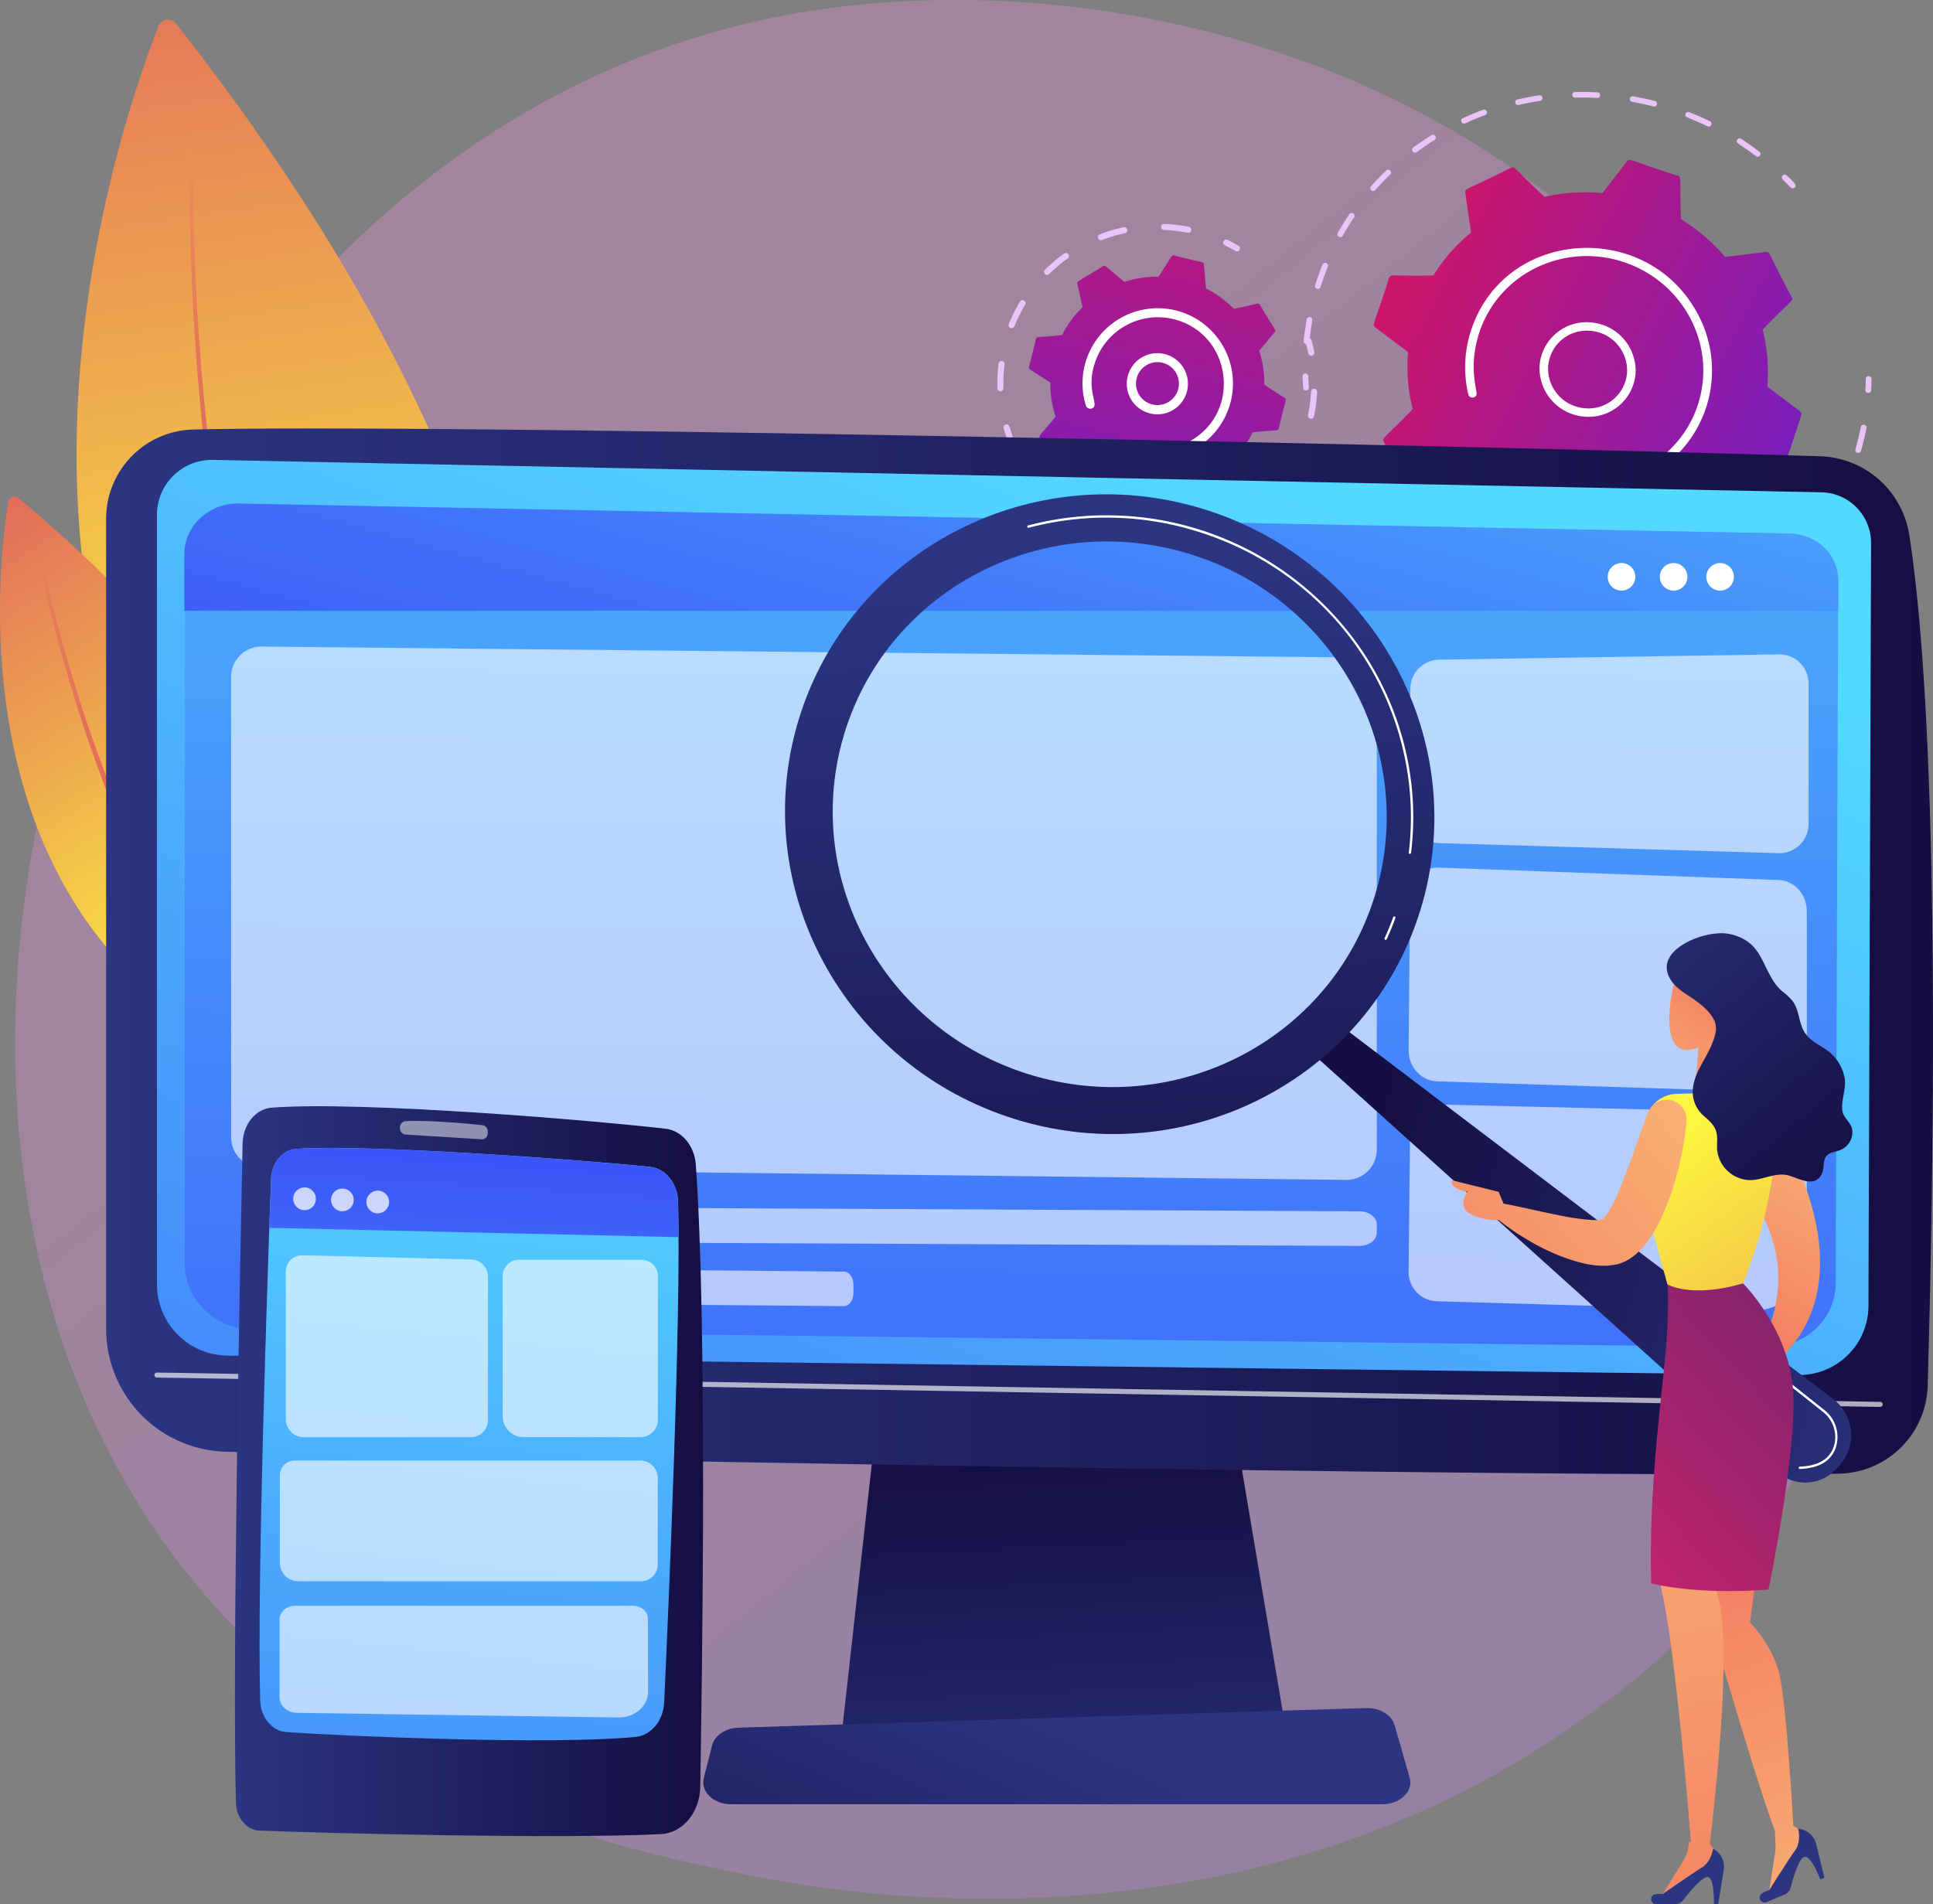 <svg xmlns="http://www.w3.org/2000/svg" xmlns:xlink="http://www.w3.org/1999/xlink" viewBox="0 0 834.94 822.61"><rect x="0" y="0" width="834.94" height="822.61" fill="#808080" stroke="none"/><defs><style>.cls-1{opacity:0.3;fill:url(#linear-gradient);}.cls-2{fill:url(#linear-gradient-2);}.cls-3{fill:url(#linear-gradient-3);}.cls-4{fill:url(#linear-gradient-4);}.cls-5{fill:url(#linear-gradient-5);}.cls-6{fill:#eac4f9;}.cls-7{fill:url(#linear-gradient-6);}.cls-14,.cls-17,.cls-34,.cls-36,.cls-8{fill:#fff;}.cls-9{fill:url(#linear-gradient-7);}.cls-10{fill:url(#linear-gradient-8);}.cls-11{fill:url(#linear-gradient-9);}.cls-12{fill:url(#linear-gradient-10);}.cls-13{fill:url(#linear-gradient-11);}.cls-14{opacity:0.65;}.cls-15{fill:url(#linear-gradient-12);}.cls-16{fill:url(#linear-gradient-13);}.cls-17{opacity:0.61;}.cls-18{fill:url(#linear-gradient-14);}.cls-19{fill:url(#linear-gradient-15);}.cls-20{fill:url(#linear-gradient-16);}.cls-21{fill:url(#linear-gradient-17);}.cls-22{fill:url(#linear-gradient-18);}.cls-23{fill:url(#linear-gradient-19);}.cls-24{fill:url(#linear-gradient-20);}.cls-25{fill:url(#linear-gradient-21);}.cls-26{fill:url(#linear-gradient-22);}.cls-27{fill:url(#linear-gradient-23);}.cls-28{fill:url(#linear-gradient-24);}.cls-29{fill:url(#linear-gradient-25);}.cls-30{fill:url(#linear-gradient-26);}.cls-31{fill:url(#linear-gradient-27);}.cls-32{fill:url(#linear-gradient-28);}.cls-33{fill:url(#linear-gradient-29);}.cls-34{opacity:0.5;}.cls-35{fill:url(#linear-gradient-30);}.cls-36{opacity:0.74;}</style><linearGradient id="linear-gradient" x1="929.17" y1="1062.44" x2="199.24" y2="155.91" gradientUnits="userSpaceOnUse"><stop offset="0" stop-color="#b37cff"/><stop offset="1" stop-color="#f895e7"/></linearGradient><linearGradient id="linear-gradient-2" x1="145.15" y1="379.39" x2="63.39" y2="-180.84" gradientUnits="userSpaceOnUse"><stop offset="0" stop-color="#fdf53f"/><stop offset="1" stop-color="#d93c65"/></linearGradient><linearGradient id="linear-gradient-3" x1="298.2" y1="-209.05" x2="99.85" y2="361.78" xlink:href="#linear-gradient-2"/><linearGradient id="linear-gradient-4" x1="112.91" y1="426.77" x2="-58.19" y2="154.23" xlink:href="#linear-gradient-2"/><linearGradient id="linear-gradient-5" x1="255.52" y1="-176.14" x2="2.66" y2="526.41" xlink:href="#linear-gradient-2"/><linearGradient id="linear-gradient-6" x1="1028.22" y1="1761.69" x2="1216.93" y2="1761.69" gradientTransform="translate(506.65 -1921.62) rotate(27.59)" gradientUnits="userSpaceOnUse"><stop offset="0" stop-color="#ce1567"/><stop offset="1" stop-color="#7a1dbc"/></linearGradient><linearGradient id="linear-gradient-7" x1="1225.34" y1="509.17" x2="1250.54" y2="696.07" gradientTransform="translate(-439.86 -858.82) rotate(20.69)" xlink:href="#linear-gradient-6"/><linearGradient id="linear-gradient-8" x1="463.44" y1="824.71" x2="453.47" y2="627.31" gradientUnits="userSpaceOnUse"><stop offset="0" stop-color="#2b3582"/><stop offset="1" stop-color="#150e42"/></linearGradient><linearGradient id="linear-gradient-9" x1="45.84" y1="411" x2="834.94" y2="411" xlink:href="#linear-gradient-8"/><linearGradient id="linear-gradient-10" x1="513.32" y1="195.66" x2="138.7" y2="1173.93" gradientUnits="userSpaceOnUse"><stop offset="0" stop-color="#53d8ff"/><stop offset="1" stop-color="#3840f7"/></linearGradient><linearGradient id="linear-gradient-11" x1="438.78" y1="-51.04" x2="433.73" y2="883.72" xlink:href="#linear-gradient-10"/><linearGradient id="linear-gradient-12" x1="464.06" y1="750.22" x2="372.34" y2="951.61" xlink:href="#linear-gradient-8"/><linearGradient id="linear-gradient-13" x1="517.5" y1="-44.62" x2="381.18" y2="453.5" xlink:href="#linear-gradient-10"/><linearGradient id="linear-gradient-14" x1="10559.17" y1="1995.6" x2="10834.15" y2="1995.6" gradientTransform="matrix(-0.96, -0.3, -0.3, 0.96, 11589.17, 1826.63)" xlink:href="#linear-gradient-8"/><linearGradient id="linear-gradient-15" x1="8997.67" y1="-99.32" x2="8997.67" y2="264.42" gradientTransform="matrix(-1, 0.07, 0.07, 1, 9454.49, -278.76)" xlink:href="#linear-gradient-8"/><linearGradient id="linear-gradient-16" x1="8866.81" y1="846.35" x2="8938.19" y2="662.6" gradientTransform="matrix(-1, 0, 0, 1, 9672.65, 0)" gradientUnits="userSpaceOnUse"><stop offset="0" stop-color="#f9b776"/><stop offset="1" stop-color="#f47960"/></linearGradient><linearGradient id="linear-gradient-17" x1="8968.1" y1="585.91" x2="8901.75" y2="876.85" xlink:href="#linear-gradient-16"/><linearGradient id="linear-gradient-18" x1="8878.69" y1="483.35" x2="8933.04" y2="580.06" xlink:href="#linear-gradient-16"/><linearGradient id="linear-gradient-19" x1="-2101.32" y1="-23.32" x2="-2040.76" y2="-227.73" gradientTransform="translate(3079.32)" xlink:href="#linear-gradient-8"/><linearGradient id="linear-gradient-20" x1="-2714.75" y1="-1578.59" x2="-2654.19" y2="-1782.99" gradientTransform="matrix(0.92, -0.39, 0.39, 0.92, 3886.58, 1197.92)" xlink:href="#linear-gradient-8"/><linearGradient id="linear-gradient-21" x1="677.35" y1="680.43" x2="869.65" y2="503.27" gradientUnits="userSpaceOnUse"><stop offset="0" stop-color="#cb236d"/><stop offset="1" stop-color="#4c246d"/></linearGradient><linearGradient id="linear-gradient-22" x1="8980.15" y1="412.25" x2="8902.61" y2="484.98" xlink:href="#linear-gradient-16"/><linearGradient id="linear-gradient-23" x1="8947.92" y1="491.07" x2="8769.25" y2="740.91" gradientTransform="matrix(-1, 0, 0, 1, 9672.65, 0)" xlink:href="#linear-gradient-2"/><linearGradient id="linear-gradient-24" x1="8921.82" y1="471.02" x2="9080.88" y2="598.9" xlink:href="#linear-gradient-16"/><linearGradient id="linear-gradient-25" x1="8942.92" y1="444.77" x2="9101.98" y2="572.66" xlink:href="#linear-gradient-16"/><linearGradient id="linear-gradient-26" x1="8970.32" y1="478.45" x2="8928.57" y2="417.39" xlink:href="#linear-gradient-16"/><linearGradient id="linear-gradient-27" x1="8989.02" y1="375.06" x2="8873.94" y2="514.37" gradientTransform="matrix(-1, 0, 0, 1, 9672.65, 0)" xlink:href="#linear-gradient-8"/><linearGradient id="linear-gradient-28" x1="101.48" y1="635.54" x2="303.71" y2="635.54" xlink:href="#linear-gradient-8"/><linearGradient id="linear-gradient-29" x1="219.32" y1="454.71" x2="146.27" y2="1161.14" xlink:href="#linear-gradient-10"/><linearGradient id="linear-gradient-30" x1="187.53" y1="781.48" x2="209.33" y2="458.79" xlink:href="#linear-gradient-10"/></defs><g id="Layer_2" data-name="Layer 2"><g id="Illustration"><path class="cls-1" d="M728.36,704.94c-16.76,17.65-32.63,29-45.16,38-147.34,105.72-321.67,74.9-358.72,67.38C269.76,799.23,164,777.75,87.54,687.83-28.14,551.79-10.12,337.47,79.61,196,96,170.11,182.72,26.48,358.93,3.44c106.64-13.94,231,14.18,321,89.6C868.87,251.35,855.42,571.18,728.36,704.94Z"/><path class="cls-2" d="M68.44,11.33C49.32,60-50.39,347.83,202.9,489.91c0,0,114.42-172.59-126.86-479.71A4.43,4.43,0,0,0,68.44,11.33Z"/><path class="cls-3" d="M83.53,63.29c-.36,17.55,0,35.14.76,52.7s1.91,35.1,3.51,52.6A934,934,0,0,0,103,272.85c7.18,34.37,16.59,68.34,29.58,100.93,3.22,8.16,6.75,16.19,10.48,24.11s7.74,15.73,12.05,23.34a282.32,282.32,0,0,0,29.67,43.19h0a1.65,1.65,0,0,1-2.53,2.12h0a285.18,285.18,0,0,1-29.81-43.81q-6.48-11.57-12.05-23.59c-3.72-8-7.24-16.1-10.44-24.32-12.92-32.85-22.21-67-29.25-101.5A935.51,935.51,0,0,1,85.94,168.76q-2.3-26.31-3.29-52.71c-.65-17.59-1-35.19-.52-52.81a.7.7,0,1,1,1.4,0Z"/><path class="cls-4" d="M3.62,216.54C-1.2,245.91-22.26,418,135.63,466.71c0,0,43-109.69-127.92-251.7A2.51,2.51,0,0,0,3.62,216.54Z"/><path class="cls-5" d="M18.41,242.88c2,9.57,4.35,19.08,6.86,28.53s5.27,18.85,8.2,28.19,6.08,18.6,9.44,27.79,6.9,18.3,10.77,27.28a415.34,415.34,0,0,0,26.45,52.24c1.22,2.11,2.59,4.13,3.89,6.2l2,3.08c.65,1,1.37,2,2,3,1.39,2,2.73,4,4.15,6l4.35,5.87a219,219,0,0,0,19.16,22l0,0a1.61,1.61,0,1,1-2.28,2.28h0a223.59,223.59,0,0,1-19.28-22.45l-4.35-6c-1.42-2-2.77-4.07-4.15-6.11-.68-1-1.4-2-2-3.07l-2-3.13c-1.28-2.1-2.65-4.15-3.86-6.29a415.85,415.85,0,0,1-26.21-52.77c-3.81-9.05-7.28-18.24-10.59-27.47s-6.39-18.56-9.25-27.95-5.54-18.82-8-28.32-4.73-19-6.65-28.68a.68.68,0,0,1,.54-.8.69.69,0,0,1,.8.53Z"/><path class="cls-6" d="M563.69,168.61a1.23,1.23,0,0,1-.8-1.06c-.12-1.63-.21-3.28-.27-4.92a1.2,1.2,0,0,1,1.2-1.23c1.66,0,1.21,1.61,1.54,6a1.21,1.21,0,0,1-1.15,1.29A1.29,1.29,0,0,1,563.69,168.61Z"/><path class="cls-6" d="M563.11,147.33c.31-3.11.74-6.24,1.29-9.32a1.23,1.23,0,0,1,1.44-1c1.83.36.63,1.39-.26,10.56a1.22,1.22,0,0,1-1.35,1.08A1.26,1.26,0,0,1,563.11,147.33Zm4.94-24.15c1-3,2-6,3.18-8.85a1.24,1.24,0,0,1,2.3.93c-1.15,2.83-2.19,5.74-3.11,8.67a1.24,1.24,0,0,1-2.37-.75Zm9.81-22.61c1.53-2.72,3.2-5.41,4.95-8a1.24,1.24,0,0,1,2.07,1.37c-1.72,2.54-3.35,5.18-4.85,7.84A1.24,1.24,0,0,1,577.86,100.57ZM592.32,82.2a1.22,1.22,0,0,1-.13-1.72c2.08-2.34,4.28-4.64,6.54-6.81,1.16-1.12,2.9.63,1.74,1.75-2.21,2.13-4.37,4.38-6.4,6.67A1.25,1.25,0,0,1,592.32,82.2Zm17.9-16.74a1.21,1.21,0,0,1,.23-1.71c2.53-1.87,5.16-3.67,7.82-5.34,1.38-.85,2.73,1.2,1.36,2.06-2.62,1.64-5.2,3.4-7.67,5.23A1.26,1.26,0,0,1,610.22,65.46Zm21.72-12.15a1.21,1.21,0,0,1-.68-.62,1.19,1.19,0,0,1,.57-1.62c2.87-1.32,5.82-2.55,8.78-3.65a1.26,1.26,0,0,1,1.61.71,1.2,1.2,0,0,1-.7,1.57c-2.9,1.07-5.8,2.28-8.61,3.58A1.26,1.26,0,0,1,631.94,53.31Zm23.37-8a1.24,1.24,0,0,1-.77-.85,1.2,1.2,0,0,1,.9-1.47c3.08-.72,6.24-1.33,9.38-1.81a1.26,1.26,0,0,1,1.43,1,1.2,1.2,0,0,1-1,1.38c-3.07.48-6.16,1.07-9.19,1.78A1.21,1.21,0,0,1,655.31,45.27ZM679.12,41a1.22,1.22,0,0,1,1.19-1.25c3.18-.08,6.4,0,9.59.12a1.22,1.22,0,1,1-.09,2.43c-3.12-.16-6.28-.2-9.4-.11A1.26,1.26,0,0,1,679.12,41Zm79.32,26.44c-7.42-5.66-9.08-5.57-8.07-7.11a1.24,1.24,0,0,1,1.71-.34c2.68,1.74,5.32,3.6,7.86,5.54A1.21,1.21,0,1,1,758.44,67.44ZM704,42.62a1.21,1.21,0,0,1,1.42-1c3.14.56,6.3,1.24,9.39,2A1.21,1.21,0,1,1,714.2,46c-3-.78-6.13-1.45-9.2-2A1.23,1.23,0,0,1,704,42.62Zm33.43,11.9c-8.39-4.06-10-3.64-9.35-5.36a1.27,1.27,0,0,1,1.6-.68c3,1.17,5.94,2.47,8.81,3.85a1.22,1.22,0,1,1-1.06,2.19Z"/><path class="cls-6" d="M773.44,81c-2.85-3-4.61-4.06-3.43-5.22a1.25,1.25,0,0,1,1.75,0c3.07,3,4.61,4.23,3.43,5.3A1.41,1.41,0,0,1,773.44,81Z"/><path class="cls-6" d="M806.55,169.7a1.24,1.24,0,0,1-.81-1.22c.09-1.6.14-3.22.16-4.81a1.2,1.2,0,0,1,1.25-1.18,1.25,1.25,0,0,1,1.23,1.25c0,1.62-.08,3.28-.16,4.91a1.22,1.22,0,0,1-1.31,1.13A1.45,1.45,0,0,1,806.55,169.7Z"/><path class="cls-6" d="M639.58,271.9c-3.18-1.3-6.35-2.75-9.41-4.31a1.22,1.22,0,0,1-.55-1.64c.86-1.68,1.57-.11,10.88,3.7a1.23,1.23,0,0,1,.69,1.6A1.27,1.27,0,0,1,639.58,271.9Zm15.06,3.84c.47-1.83,1.55-.43,11.4,1.31a1.23,1.23,0,0,1,1,1.41,1.21,1.21,0,0,1-1.42,1c-3.37-.59-6.77-1.34-10.1-2.21A1.23,1.23,0,0,1,654.64,275.74ZM615.73,259c-2.82-2-5.6-4.05-8.25-6.23a1.22,1.22,0,0,1-.17-1.72c1.22-1.45,1.55.24,9.83,6a1.21,1.21,0,0,1,.31,1.7A1.25,1.25,0,0,1,615.73,259Zm66.21,22.19a1.21,1.21,0,0,1,.46-2.35c3.36.14,6.76.14,10.11,0a1.25,1.25,0,0,1,1.31,1.16,1.2,1.2,0,0,1-1.16,1.27c-3.42.15-6.89.15-10.33,0A1,1,0,0,1,681.94,281.17Zm26.67-1.83a1.25,1.25,0,0,1-.79-.92,1.2,1.2,0,0,1,1-1.41c3.29-.6,6.6-1.33,9.83-2.2a1.26,1.26,0,0,1,1.53.86,1.19,1.19,0,0,1-.85,1.49c-3.3.88-6.67,1.64-10,2.24A1.27,1.27,0,0,1,708.61,279.34Zm25.53-7.55a1.22,1.22,0,0,1-.7-.66,1.2,1.2,0,0,1,.63-1.6c3.07-1.28,6.13-2.72,9.08-4.26a1.27,1.27,0,0,1,1.68.51,1.21,1.21,0,0,1-.5,1.65c-3,1.57-6.12,3-9.26,4.35A1.3,1.3,0,0,1,734.14,271.79Zm23.17-12.87a1.24,1.24,0,0,1-.57-.42,1.21,1.21,0,0,1,.27-1.7c2.7-1.92,5.35-4,7.88-6.12a1.27,1.27,0,0,1,1.75.14,1.2,1.2,0,0,1-.12,1.72c-2.58,2.18-5.29,4.28-8,6.24A1.21,1.21,0,0,1,757.31,258.92Zm19.3-17.79c-1.45-1.27.26-1.52,6.18-9.41a1.24,1.24,0,0,1,2,1.46c-2,2.7-4.18,5.34-6.43,7.85A1.25,1.25,0,0,1,776.61,241.13Zm15.44-21.31c-1.7-.92-.1-1.52,3.89-10.54a1.25,1.25,0,0,1,2.28,1c-1.37,3.08-2.88,6.13-4.5,9.07A1.22,1.22,0,0,1,792.05,219.82Zm10.14-24.2a1.23,1.23,0,0,1-.76-1.49c.91-3.18,1.69-6.42,2.32-9.64a1.23,1.23,0,0,1,1.45-1,1.25,1.25,0,0,1,1,1.44c-.64,3.29-1.44,6.6-2.37,9.85a1.22,1.22,0,0,1-1.52.82Z"/><path class="cls-6" d="M595.23,241.19c-2.93-3.16-4.41-4.43-3.18-5.44s2,.58,5,3.82a1.19,1.19,0,0,1-.08,1.71A1.24,1.24,0,0,1,595.23,241.19Z"/><path class="cls-7" d="M608.76,210.43l17.6-2.18a78.94,78.94,0,0,0,19.08,16.28c.69,17-.47,18.2,1.34,18.81l20.28,6.75a1.45,1.45,0,0,0,1.62-.48l10.68-13.78a78.46,78.46,0,0,0,25-1.6l12.8,12.31a1.48,1.48,0,0,0,1.67.26l19-9.24a1.42,1.42,0,0,0,.78-1.47l-2.49-17.33a74.72,74.72,0,0,0,16.28-18.51l17.75-.07a1.44,1.44,0,0,0,1.37-1l6.56-19.83a1.44,1.44,0,0,0-.51-1.6l-14.19-10.71a75.06,75.06,0,0,0-2-24.6c11.78-12.36,13.44-12.37,12.58-14-9.84-18.27-9.28-19.83-11.2-19.59L745.15,111a78.72,78.72,0,0,0-19.08-16.28c-.69-17,.47-18.21-1.35-18.81-20.26-6.37-20.74-7.76-21.89-6.28L692.15,83.44a78.74,78.74,0,0,0-25,1.59c-12.6-11.62-12.76-13.4-14.48-12.57-18.62,9.48-20,8.84-19.76,10.71l2.48,17.34A74.68,74.68,0,0,0,619.12,119c-17,.41-18.52-.78-19.12,1-6.14,19.73-7.59,20.27-6,21.42l14.19,10.71a75,75,0,0,0,2,24.6c-11.74,12.32-13.44,12.37-12.58,14C607.4,209.11,606.84,210.66,608.76,210.43Z"/><path class="cls-8" d="M665,158a20.32,20.32,0,0,1,22.1-18.71,21,21,0,0,1,19.37,22A20.33,20.33,0,0,1,684.39,180h0A21,21,0,0,1,665,158Zm19.49,20.2h0Zm2.37-35.27a16.67,16.67,0,0,0-18.16,15.36,17.21,17.21,0,0,0,15.91,18.09A16.71,16.71,0,0,0,702.79,161,17.21,17.21,0,0,0,686.88,142.91Z"/><path class="cls-8" d="M667.66,208.26h0a55.43,55.43,0,0,1-8.3-4,1.87,1.87,0,0,1-.68-2.51,1.87,1.87,0,0,1,2.54-.62,51.46,51.46,0,0,0,9.65,4.36h0c25.36,8.45,52.62-4.31,61.77-28.54.23-.62.45-1.24.66-1.87,8.47-25.6-5.93-53.19-31.89-61.84s-54,4.89-62.43,30.41c-5,15.19-.64,25.39-1.23,26.95a1.87,1.87,0,0,1-3.55-.27,51.27,51.27,0,0,1,2-29.87c16-42.43,76.4-45,97.44-4.22a51.45,51.45,0,0,1,3.24,40q-.35,1-.72,2a51.27,51.27,0,0,1-25.74,28.08A53.66,53.66,0,0,1,669.72,209C669,208.76,668.34,208.51,667.66,208.26Z"/><path class="cls-9" d="M466.89,198.12a45.81,45.81,0,0,0,12,8.82l.95,10.5c.11,1.16,1.07.64,12.94,3.78,1.1.27.91-.72,6.66-9.22a46.21,46.21,0,0,0,14.71-2.25l8.1,6.75c.9.75,1.22-.3,11.83-6.47a.87.87,0,0,0,.4-.93l-2.22-10.31a45.81,45.81,0,0,0,8.82-12c10-1.12,11-.49,11.26-1.61,2.78-12.22,3.61-12.6,2.65-13.22l-8.85-5.72a45.84,45.84,0,0,0-2.25-14.71l6.75-8.1c.75-.9-.3-1.22-6.47-11.83-.58-1-1.11-.14-11.24,1.82a45.81,45.81,0,0,0-12-8.82l-.95-10.5c-.11-1.17-1.07-.64-12.94-3.79-1.09-.27-.88.68-6.66,9.23a45.89,45.89,0,0,0-14.71,2.25l-8.1-6.75a.87.87,0,0,0-1-.08l-10.82,6.55a.85.85,0,0,0-.4.92l2.22,10.32a45.93,45.93,0,0,0-8.82,12c-10,1.13-11,.5-11.26,1.62-2.78,12.21-3.61,12.6-2.65,13.22l8.85,5.71A46,46,0,0,0,455.93,180c-6.29,7.87-7.42,8.12-6.83,9.1l6.55,10.83C456.24,200.91,456.81,200.07,466.89,198.12Z"/><path class="cls-8" d="M486.7,165.85A13.21,13.21,0,1,1,500,179h0A13.21,13.21,0,0,1,486.7,165.85ZM500,177h0Zm-9.33-11.18A9.27,9.27,0,0,0,500,175h0a9.27,9.27,0,1,0-9.32-9.21Z"/><path class="cls-6" d="M435.21,190.15c-.63-1.66-1.2-3.36-1.69-5.07a1.31,1.31,0,0,1,.89-1.63c1.75-.5,1.64,1.5,3.25,5.78a1.31,1.31,0,1,1-2.45.92Z"/><path class="cls-6" d="M430.81,167.76a70.66,70.66,0,0,1,.52-10.79,1.32,1.32,0,0,1,2.61.33c-1.21,9.5.41,11.67-1.78,11.73A1.31,1.31,0,0,1,430.81,167.76Zm5.66-26.06a1.32,1.32,0,0,1-.73-1.71,69.22,69.22,0,0,1,4.81-9.68,1.31,1.31,0,0,1,2.25,1.35,66.64,66.64,0,0,0-4.62,9.31A1.34,1.34,0,0,1,436.47,141.7Zm15.36-23a1.25,1.25,0,0,1-.47-.3,1.32,1.32,0,0,1,0-1.86,70.26,70.26,0,0,1,8.26-7,1.31,1.31,0,0,1,1.53,2.13,66.84,66.84,0,0,0-7.94,6.7A1.31,1.31,0,0,1,451.83,118.69Zm23.23-15a1.32,1.32,0,0,1-.76-.76,1.3,1.3,0,0,1,.75-1.69,67.75,67.75,0,0,1,10.36-3.08,1.31,1.31,0,0,1,.54,2.56,66.6,66.6,0,0,0-10,3A1.3,1.3,0,0,1,475.06,103.69ZM501.5,98a1.32,1.32,0,0,1,1.37-1.26A70.17,70.17,0,0,1,513.6,98a1.32,1.32,0,0,1-.52,2.58,67.18,67.18,0,0,0-10.32-1.25A1.31,1.31,0,0,1,501.5,98Z"/><path class="cls-6" d="M533.64,108.43c-4.14-2.45-5.91-2.6-5.13-4.2a1.31,1.31,0,0,1,1.76-.6c1.58.78,3.17,1.63,4.7,2.54a1.31,1.31,0,1,1-1.33,2.26Z"/><path class="cls-6" d="M565.13,152.64c-1-4.73-2-6.14-.3-6.62a1.32,1.32,0,0,1,1.62.91c.48,1.7.9,3.45,1.25,5.2a1.31,1.31,0,1,1-2.57.51Z"/><path class="cls-6" d="M481.87,231.17c.53-2.11,2.23-.1,11.67.8a1.31,1.31,0,0,1-.25,2.61,68.42,68.42,0,0,1-10.47-1.81A1.32,1.32,0,0,1,481.87,231.17ZM509,233a1.31,1.31,0,0,1,1.1-1.5c9.44-1.45,10.93-3.56,11.6-1.47a1.32,1.32,0,0,1-.86,1.64,69,69,0,0,1-10.34,2.43A1.31,1.31,0,0,1,509,233Zm25.68-9c-1.16-1.85,1.45-1.67,8.64-7.87a1.31,1.31,0,0,1,1.72,2,69,69,0,0,1-8.55,6.31A1.31,1.31,0,0,1,534.7,224Zm20.08-18.36c-1.79-1.25.69-2.1,4.88-10.63a1.31,1.31,0,0,1,2.35,1.16,68.44,68.44,0,0,1-5.4,9.15A1.3,1.3,0,0,1,554.78,205.65ZM565,179.34c1.94-9.35.48-11.5,2.67-11.39a1.32,1.32,0,0,1,1.25,1.38,70.17,70.17,0,0,1-1.35,10.54,1.31,1.31,0,1,1-2.57-.53Z"/><path class="cls-6" d="M466.71,226.42c-1.55-.86-3.09-1.78-4.58-2.75a1.33,1.33,0,0,1-.38-1.82c1-1.52,2.21.07,6.23,2.27a1.31,1.31,0,1,1-1.27,2.3Z"/><path class="cls-8" d="M485.92,194.85a2,2,0,1,1,1.66-3.57,28.9,28.9,0,0,0,5.72,2.07,28.53,28.53,0,0,0,21.61-3.3c21.67-13.11,16.66-46.11-8-52.17a28.61,28.61,0,0,0-33.54,17.63c-5.07,13.41,2.18,19.69-1.9,21a2,2,0,0,1-2.45-1.31,32.49,32.49,0,1,1,23.3,22h0A33,33,0,0,1,485.92,194.85Z"/><polygon class="cls-10" points="380.13 600.61 363.57 749.12 555.68 749.12 530.66 600.61 380.13 600.61"/><path class="cls-11" d="M45.84,224.1v350a53.09,53.09,0,0,0,51.72,53.08c127.83,3.29,574.93,11.29,696.62,9.49a39.06,39.06,0,0,0,38.46-37.95c2.35-81.31,6.16-276.82-7.95-367.59a40.2,40.2,0,0,0-38.44-34c-107.1-3.43-581-14.31-702.68-11.57A38.58,38.58,0,0,0,45.84,224.1Z"/><path class="cls-12" d="M67.8,222.4V554.91a30.76,30.76,0,0,0,30.3,30.76l678.57,8.38a29.94,29.94,0,0,0,30.39-29.82l1.13-329.54a21.89,21.89,0,0,0-21.36-22l-694.73-14A23.72,23.72,0,0,0,67.8,222.4Z"/><path class="cls-13" d="M79.82,239.44V546c0,15.5,13,28.12,29.23,28.36L763.6,582c16.07.23,29.24-12.12,29.3-27.49L794,250.76c0-11-9.12-20-20.61-20.25L103.26,217.57C90.41,217.27,79.82,227.15,79.82,239.44Z"/><path class="cls-14" d="M812.17,607.83h0L67.78,595.15a1.09,1.09,0,0,1,0-2.18l744.36,12.68a1.09,1.09,0,0,1,0,2.18Z"/><path class="cls-15" d="M597.06,779.5H315.89c-7.63,0-13.37-5.44-11.89-11.28L307.6,754c1.09-4.29,5.81-7.44,11.42-7.61l271.05-8.46c5.86-.18,11,2.92,12.32,7.38L608.9,768C610.59,773.9,604.82,779.5,597.06,779.5Z"/><path class="cls-16" d="M794,263.94l0-13.09c0-11-9.12-20-20.61-20.3l-670.22-13c-12.85-.29-23.53,9.56-23.53,21.85v24.5Z"/><circle class="cls-8" cx="742.99" cy="249.21" r="5.96"/><circle class="cls-8" cx="722.9" cy="249.21" r="5.96"/><circle class="cls-8" cx="700.4" cy="249.21" r="5.96" transform="translate(-42.06 287) rotate(-22.5)"/><path class="cls-17" d="M581.48,509.75l-468.75-5.41a13,13,0,0,1-12.9-13v-199a13.06,13.06,0,0,1,13.19-13L581.76,284a13.06,13.06,0,0,1,12.93,13.06V496.69A13.06,13.06,0,0,1,581.48,509.75Z"/><path class="cls-17" d="M768.22,368.59l-146.79-4.35a12.6,12.6,0,0,1-12.24-12.6V297.56A12.62,12.62,0,0,1,621.61,285l146.78-2.3a12.62,12.62,0,0,1,12.81,12.61V356A12.61,12.61,0,0,1,768.22,368.59Z"/><path class="cls-17" d="M757,566.18l-136.34-4a12.6,12.6,0,0,1-12.24-12.6l.66-62.45a10.13,10.13,0,0,1,10.37-10l148.17,3.49a12.62,12.62,0,0,1,12.81,12.61v50.28A22.76,22.76,0,0,1,757,566.18Z"/><path class="cls-17" d="M767.45,471.81l-146.78-4.64c-6.82-.22-12.24-6.17-12.24-13.44l.64-66.46c.07-7.07,5.58-12.7,12.2-12.45l146.36,5.34c7-.12,12.81,5.94,12.81,13.45v64.76C780.44,466,774.56,472,767.45,471.81Z"/><path class="cls-17" d="M587.15,538.26l-474.49-2.13c-4.12,0-7.45-2.54-7.45-5.65v-3.79c0-3.14,3.39-5.68,7.54-5.66l474.49,2.3c4.12,0,7.45,2.55,7.45,5.66v3.61C594.69,535.74,591.31,538.28,587.15,538.26Z"/><path class="cls-17" d="M364.56,564.29l-255.67-2.12c-2.22,0-4-2.55-4-5.66v-3.79c0-3.14,1.82-5.67,4.06-5.65l255.67,2.3c2.22,0,4,2.54,4,5.65v3.62C368.62,561.77,366.79,564.31,364.56,564.29Z"/><path class="cls-18" d="M575.06,440,791.82,604.41a19.57,19.57,0,0,1,2.8,28.6l-1.24,1.4a18.19,18.19,0,0,1-25.78,1.43l-203.24-183Z"/><path class="cls-19" d="M345.16,310.3c-22.5,72.77,19.33,150.33,93.43,173.24S591,466,613.49,393.28,594.16,243,520.06,220,367.66,237.54,345.16,310.3Zm19.71,6.1c19.19-62.07,86-96.55,149.21-77s98.9,85.71,79.7,147.78-86,96.55-149.21,77S345.67,378.47,364.87,316.4Z"/><path class="cls-8" d="M598.32,406a.51.51,0,0,1-.26-.67c1.35-3,2.6-6,3.72-9.08a.49.49,0,0,1,.64-.3.51.51,0,0,1,.31.65c-1.13,3.08-2.39,6.16-3.74,9.15a.52.52,0,0,1-.5.3A.48.48,0,0,1,598.32,406Zm10.61-37.08a.51.51,0,0,1-.44-.56,125.44,125.44,0,0,0,.42-26.7c-4.78-52.32-40.81-96.31-91.8-112.08A131.57,131.57,0,0,0,444.37,228a.51.51,0,1,1-.26-1,133.39,133.39,0,0,1,137.55,45.07,129.33,129.33,0,0,1,28.26,69.45,126.84,126.84,0,0,1-.42,26.92.5.5,0,0,1-.54.44Z"/><path class="cls-8" d="M777.32,634.63h0c8.28-.27,13.53-3.33,15.59-9.1a14.78,14.78,0,0,0-5-16.44l-25.79-20.51a.51.51,0,0,0-.63.8l25.79,20.5A13.76,13.76,0,0,1,792,625.19c-1.91,5.34-6.85,8.17-14.67,8.43a.51.51,0,0,0,0,1Z"/><path class="cls-8" d="M753.87,583.17a.52.52,0,0,0,.43-.19.52.52,0,0,0-.08-.71l-3.35-2.66a.5.5,0,0,0-.71.08.51.51,0,0,0,.08.71l3.35,2.66A.57.57,0,0,0,753.87,583.17Z"/><path class="cls-20" d="M736.94,647.21l25.28,6.32-6.32,47.4s9.48,9.49,12.64,22.13,6.07,65.72,6.07,65.72l6,3.62.73,3L763.89,818.9l2.89-18.68c.46-3-.33-9-.08-9.1-9.48-25.29-29.76-96.51-29.76-96.51Z"/><path class="cls-21" d="M729.55,795.75c.27,0,.54,0,.82,0-1.22-15.25-6.81-82.33-12.39-107.47-6.33-28.44,9.48-85.32,9.48-85.32l28.44,28.44-15.8,53.72c10.83,16.25-1.77,111.37-1.5,111.33l0,.21,4.13,5.67-.5,3.07L717,820.27l9.91-16.09A18.13,18.13,0,0,0,729.55,795.75Z"/><path class="cls-22" d="M761.54,476.82s55.38,76.84,0,116.24l-5.64-5s27.49-32.41,0-72.09Z"/><path class="cls-23" d="M715.36,822.61h8a4.86,4.86,0,0,0,3.84-1.89c2.5-3.25,7.7-9.61,10.18-9.77,3.34-.23,2.91,11.66,2.91,11.66h1.88l2.37-14.77a8.73,8.73,0,0,0-4.59-9.13h0s-.76,5.65-4.9,8.15-16.86,11.44-16.86,11.44a11.53,11.53,0,0,0-3.27.09A2.13,2.13,0,0,0,715.36,822.61Z"/><path class="cls-24" d="M763.26,821.69l7.41-3.12a4.82,4.82,0,0,0,2.81-3.22c1-4,3.37-11.84,5.6-13,3-1.5,7.2,9.62,7.2,9.62l1.73-.73-3.54-14.53a8.74,8.74,0,0,0-7.77-6.64h0s1.49,5.5-1.36,9.41-11.1,17.09-11.1,17.09a11.39,11.39,0,0,0-3,1.35A2.12,2.12,0,0,0,763.26,821.69Z"/><path class="cls-25" d="M720.21,555s.93,6.75-.43,25.3-7.87,62.09-6.55,103.76c0,0,18.51,5.11,50.66,2.69,0,0,13.57-65.06,10.26-89.79s-21.23-42.47-21.23-42.47Z"/><polygon class="cls-26" points="733.89 450.23 731.62 476.82 753.11 476.82 747.77 436.23 733.89 450.23"/><path class="cls-27" d="M759.48,473.14c-7.42-.41-24-1.16-35.75-.52a13.62,13.62,0,0,0-12.62,10.83l-2.87,13.73a33,33,0,0,0,.47,15.45l11.5,42.24s10.24,6.15,32.71-.43c0,0,19.73-47.05,11.65-77.15A5.61,5.61,0,0,0,759.48,473.14Z"/><path class="cls-28" d="M711.67,481c-3.17,8.34-6,17.08-9.1,25.27-1.56,4.1-3.14,8.12-4.84,11.81-.86,1.83-1.8,3.52-2.66,5a22.31,22.31,0,0,1-2.35,3.36c-.1.08.24.15.35.16l-2.82.47-2.64,0a90.85,90.85,0,0,1-12.4-1.7c-8.69-1.62-17.72-3.89-27-5.61h-.07a3.27,3.27,0,0,0-2.76,5.66,94.44,94.44,0,0,0,11.82,8.63c2.07,1.27,4.17,2.51,6.31,3.7s4.37,2.23,6.65,3.27a77.18,77.18,0,0,0,14.75,5c1.43.24,2.84.49,4.32.69,1.65.06,3.15.2,5,.1,1-.1,1.92-.21,2.88-.35a12.8,12.8,0,0,0,1.51-.27c.66-.2,1.32-.42,2-.67a20.18,20.18,0,0,0,3.32-1.68c.91-.6,1.75-1.23,2.55-1.88a34.25,34.25,0,0,0,6.46-7.47,59.92,59.92,0,0,0,4.07-7.2,98.36,98.36,0,0,0,5.6-14.16,131.78,131.78,0,0,0,5.85-28.66,8.61,8.61,0,0,0-16.62-3.8Z"/><path class="cls-29" d="M651.14,524l-3.84-9.1-20.18-5s-1.61,3.5,6.86,5c0,0-3,3.34-1.41,7.28S651.34,530.09,651.14,524Z"/><path class="cls-30" d="M724.79,419.51C724,420,718,441.29,723,450.23s20.54-1.08,24.73-14S745.23,407.46,724.79,419.51Z"/><path class="cls-31" d="M770,428.42a24.8,24.8,0,0,1,4.43,4.25c2.65,3.71,2.53,8.77,4.72,12.76,2.31,4.23,6.5,5.74,10.16,8.42a19.1,19.1,0,0,1,7.39,11.48c1,5-1.6,9.9-.91,14.56.49,3.39,4.18,5.15,4.31,8.81a8.35,8.35,0,0,1-5.43,8.25c-2,.74-4.35.85-5.72,2.45-1.65,1.93-.9,4.93-1.86,7.28-2.84,7-10.14,2.29-14.76,1.1-5.32-1.38-10.72,1.94-16.22,2.08a14.63,14.63,0,0,1-14.42-13.19c-.14-2.05.18-4.12-.07-6.16-.51-4.12-3-6-5.83-8.53a13.68,13.68,0,0,1-4.63-10.49c.19-7.85,5.87-13.92,8.53-21,1.42-3.76,2.41-6.93.3-10.55s-5.8-6.52-9.34-8.89c-2.71-1.81-5.55-3.53-7.71-6s-3.58-5.82-2.8-9c2.13-8.71,18.22-14,26.1-12.67,5.89,1,10.53,3.76,13.6,8.9,2.55,4.27,4.47,9.65,7.59,13.55A18.63,18.63,0,0,0,770,428.42Z"/><path class="cls-32" d="M104.79,493.94c-1.06,50.24-4.52,223.55-2.87,285,.18,6.51,4.64,11.73,10.2,11.94,27.5,1.06,128.34,3.72,173.33,1.52,9.37-.46,16.82-9.34,17-20.31.93-52.74,3-201.06-1.91-269-.58-8.14-6.05-14.63-13-15.44-30-3.5-131.23-12.07-170.1-9.12C110.46,479,105,485.73,104.79,493.94Z"/><path class="cls-33" d="M117.07,509.36c-1.48,40.55-6.15,175.46-4.67,225.35.21,7.29,5.13,13.18,11.35,13.61,25.64,1.75,113.1,5.62,150.7,2.1,6.77-.63,12.08-7,12.44-15,1.91-41.37,7.38-167,6-216.32-.23-7.87-5.44-14.3-12.14-15C253,501.22,160,494.28,128.09,496.32,122.09,496.71,117.32,502.34,117.07,509.36Z"/><path class="cls-34" d="M172.77,487.26h0a2.74,2.74,0,0,0,2.34,2.89c6.5.4,24.8,1.52,33,2.08,1.62.11,2.88-1.59,2.57-3.44l0-.32a2.66,2.66,0,0,0-2.2-2.34c-5.53-.59-22.21-2.23-33.27-1.77A2.73,2.73,0,0,0,172.77,487.26Z"/><path class="cls-35" d="M293.07,534.48c0-5.46-.09-10.81-.22-15.3-.23-7.87-5.44-14.32-12.14-15C253,501.24,160,494.3,128.09,496.34c-6,.38-10.77,6.05-11,13.07-.23,6.29-.4,11.25-.75,21.06Z"/><path class="cls-17" d="M203.44,620.91H131.16a7.85,7.85,0,0,1-7.73-8V549.47a7.05,7.05,0,0,1,7.11-7.16l73,1.8a7.51,7.51,0,0,1,7.22,7.61v61.7A7.38,7.38,0,0,1,203.44,620.91Z"/><path class="cls-17" d="M224.11,544.29h53a7.06,7.06,0,0,1,7.06,7.06v62a7.53,7.53,0,0,1-7.53,7.53h-50.5a9,9,0,0,1-9-9V551.3A7,7,0,0,1,224.11,544.29Z"/><path class="cls-17" d="M127.33,631H276.56a7.56,7.56,0,0,1,7.56,7.56v37.35a7.24,7.24,0,0,1-7.24,7.24h-148a8,8,0,0,1-8-8V637.46a6.5,6.5,0,0,1,6.5-6.5Z"/><path class="cls-17" d="M267.2,742,128.2,740c-4.12,0-7.43-3.06-7.43-6.75V699.64c0-3.25,3-5.88,6.57-5.88H273.56c3.47,0,6.29,2.51,6.3,5.61l.09,31.34C280,737,274.22,742.07,267.2,742Z"/><circle class="cls-36" cx="131.55" cy="517.94" r="4.91" transform="translate(-402.76 526.97) rotate(-76.72)"/><circle class="cls-36" cx="147.9" cy="518.41" r="4.91" transform="translate(-390.63 543.25) rotate(-76.72)"/><circle class="cls-36" cx="163.16" cy="519.32" r="4.91" transform="translate(-379.75 558.8) rotate(-76.72)"/></g></g></svg>